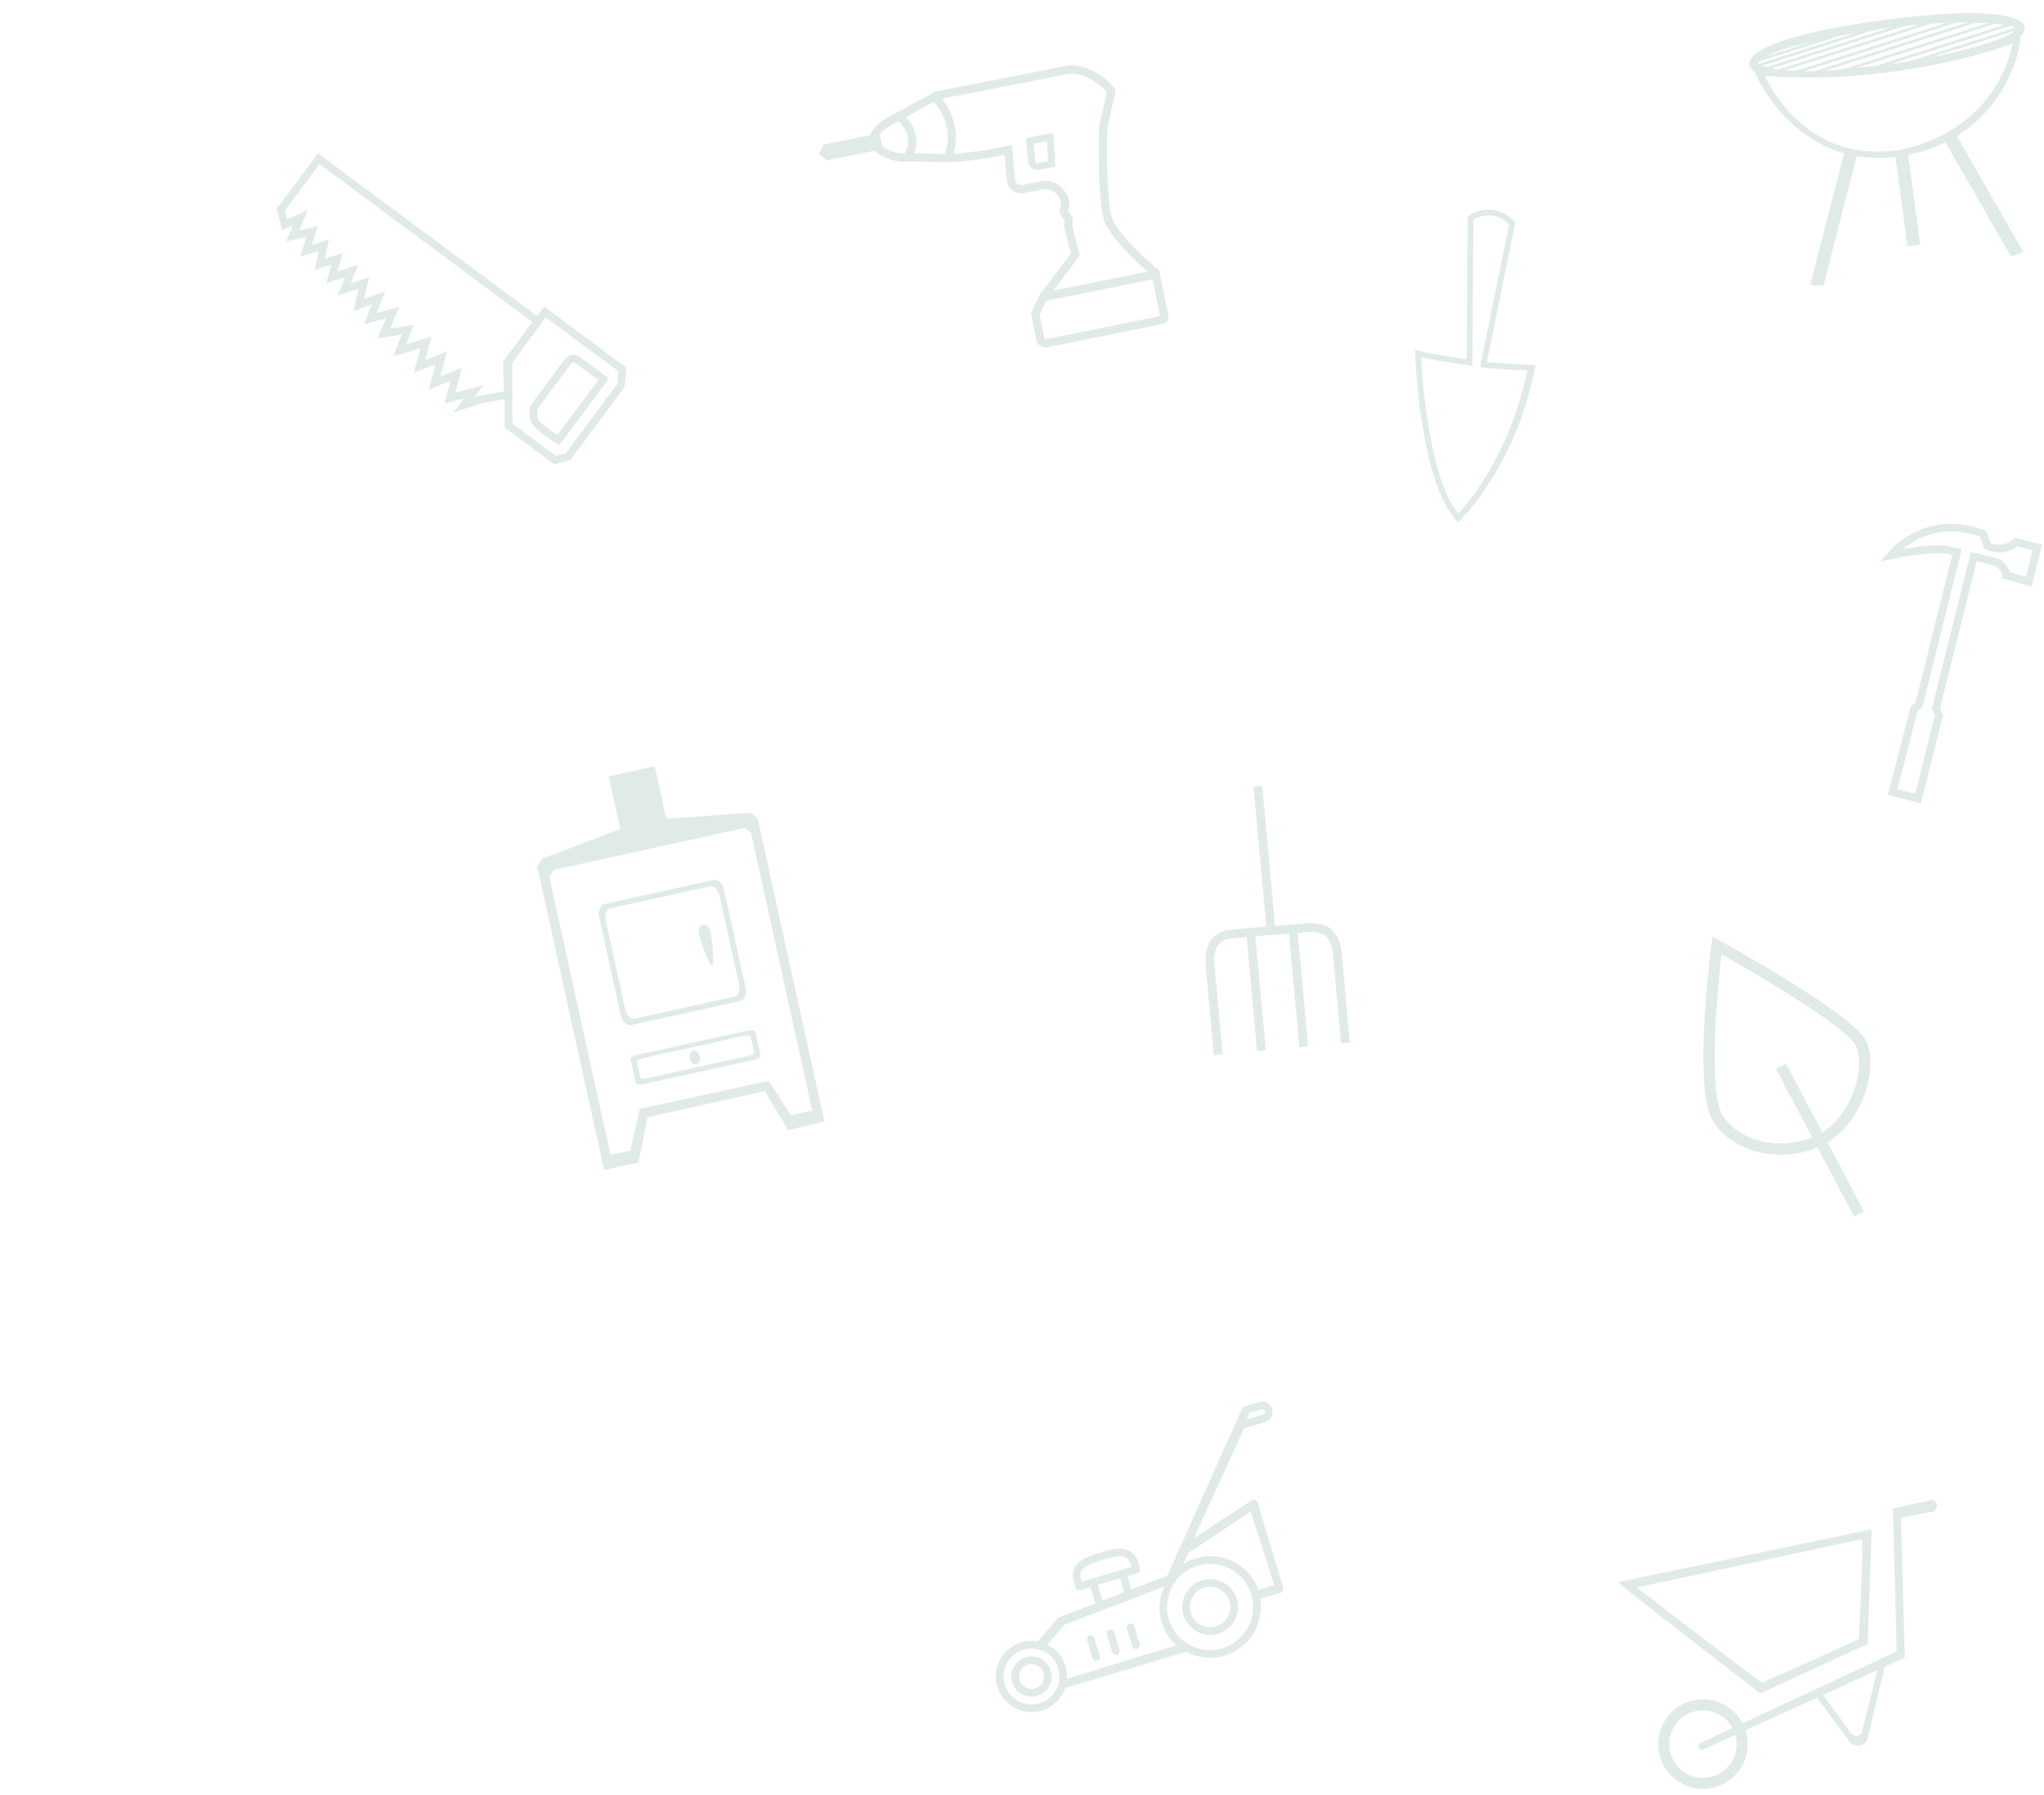 <svg fill="none" height="274" viewBox="0 0 312 274" width="312" xmlns="http://www.w3.org/2000/svg"><g fill="#679d7d"><g opacity=".2"><path d="m158.336 47.985.751 3.723c.055.278.327.457.603.402l17.638-3.556c.044-.009.071-.038.082-.053s.026-.05.018-.096l-1.244-6.167-16.754 3.377zm19.237 1.111c-.041.017-.083.03-.127.039l-17.64 3.554c-.289.058-.582 0-.827-.163-.247-.163-.413-.412-.472-.701l-.788-3.913 1.299-2.818 17.269-3.481c.199-.041.394.09.433.287l1.288 6.386c.069.344-.121.68-.435.807z"/><path d="m158.697 48.026.729 3.616c.012.061.052.097.075.112.022.016.069.039.132.027l17.434-3.514-1.136-5.633-16.258 3.276zm.9 5.022c-.281 0-.556-.083-.795-.242-.32-.212-.538-.537-.615-.914l-.809-4.019 1.416-3.074 17.437-3.514c.377-.075.751.171.828.551l1.288 6.387c.1.496-.168.994-.638 1.184-.06.025-.122.044-.188.057l-17.638 3.555c-.096.019-.192.03-.286.03z"/><path d="m159.939 44.91 16.059-3.236c-1.249-.894-6.371-5.593-7.159-8.157-1.053-3.418-.735-13.752-.721-14.19l.006-.057 1.217-5.325c-.538-.61-3.377-3.589-6.71-2.917-3.281.661-9.902 1.951-14.735 2.892-2.221.433-3.997.779-4.758.93 2.361 2.714 3.041 5.881 1.937 8.985 1.115-.05 4.293-.275 8.748-1.232l.325-.069.496 5.114c.129.635.829 1.054 1.555.908l3.052-.616c.049-.006 2.837-.328 3.679 2.942.034.132-.003.3-.126.785-.047.182-.116.457-.118.528l.006.055c.022.079.123.335.568.822.19.207.161.496.13.833-.025.259-.054.553.012.844.37 1.651 1.039 3.986 1.045 4.008l.041.143zm16.4-2.711c-.031.013-.064.022-.097.03l-16.751 3.376c-.154.031-.306-.035-.391-.167-.083-.134-.075-.3.019-.424l4.72-6.234c-.152-.537-.694-2.471-1.015-3.902-.084-.382-.05-.74-.023-1.029.014-.143.033-.339.011-.394-.614-.669-.723-1.046-.716-1.232-.008-.122.034-.301.135-.701.044-.173.108-.43.119-.521-.722-2.739-2.909-2.488-3.002-2.475l-3.031.611c-1.046.21-2.058-.418-2.257-1.4l-.437-4.486c-5.457 1.145-8.945 1.191-8.98 1.191l-.446.005.17-.412c1.275-3.119.652-6.212-1.803-8.942l-.044-.049c-.178-.2-.021-.481.029-.573l.068-.118.134-.028c.508-.102 2.475-.485 5.032-.983 4.833-.942 11.452-2.232 14.732-2.892 4.041-.815 7.244 3.064 7.378 3.229l.091.113-1.277 5.582c-.017.614-.3 10.73.697 13.969.745 2.421 6.107 7.316 7.026 7.91.184.118.277.331.236.547-.035.182-.159.331-.327.399z"/><path d="m163.023 32.185c.03.072.138.283.482.661.291.317.252.727.217 1.089-.022.236-.049.501.005.74.367 1.635 1.035 3.966 1.041 3.988l.088.306-4.117 5.436 14.479-2.918c-1.798-1.497-5.965-5.477-6.702-7.872-1.071-3.478-.751-13.858-.737-14.298l.016-.121 1.178-5.155c-.724-.782-3.309-3.283-6.278-2.683-3.283.661-9.904 1.951-14.737 2.893l-1.06.206c-1.318.258-2.416.471-3.141.614 2.024 2.559 2.653 5.509 1.789 8.402 1.415-.088 4.314-.361 8.205-1.197l.693-.149.531 5.471c.102.449.626.738 1.157.63l3.052-.616c.885-.126 3.302.206 4.07 3.189.055.215.009.411-.126.95-.025.097-.086.335-.105.435zm-3.611 13.763c-.24 0-.465-.122-.597-.331-.159-.253-.146-.57.035-.807l4.618-6.101c-.198-.708-.681-2.45-.973-3.757-.097-.432-.059-.836-.031-1.131.005-.055.016-.155.019-.228-.492-.553-.735-1.018-.726-1.379-.009-.149.038-.346.146-.773.024-.093.079-.311.101-.423-.662-2.38-2.532-2.169-2.616-2.16l-3.008.608c-1.228.245-2.417-.499-2.651-1.663l-.005-.035-.4-4.114c-5.282 1.079-8.645 1.121-8.68 1.123l-.95.009.359-.881c1.224-2.991.621-5.961-1.742-8.59l-.043-.049c-.154-.173-.282-.479-.013-.96l.141-.255.286-.058c.489-.097 2.319-.454 4.723-.924l.464-.089c4.783-.931 11.333-2.208 14.578-2.864 4.241-.853 7.566 3.178 7.706 3.349l.193.239-1.305 5.711c-.022.768-.283 10.692.681 13.826.71 2.303 6.015 7.166 6.888 7.728.3.192.451.542.385.891-.055.294-.255.536-.531.649-.05.02-.104.036-.157.047l-16.752 3.376c-.047.011-.096.016-.143.016z"/><path d="m144.011 24.418-6.038-.126.275-.441c2.116-3.393-1.049-5.768-1.186-5.867l-.372-.273 5.821-3.217.284.518-5.042 2.786c.828.77 2.761 2.999 1.249 5.923l5.021.104z"/><path d="m144.341 24.76-6.963-.144.586-.942c1.952-3.131-.974-5.326-1.1-5.419l-.796-.584 6.575-3.633.609 1.106-4.946 2.733c.84.905 2.268 2.94 1.216 5.521l4.846.101z"/><path d="m138.56 24.297c-1.668.336-5.138-.859-5.485-2.581-.474-2.348 3.867-4.169 4.051-4.246l.226.547c-1.136.47-4.012 2.028-3.697 3.583.257 1.279 3.234 2.43 4.789 2.117z"/><path d="m137.933 24.69c-1.932 0-4.841-1.206-5.185-2.906-.517-2.571 3.763-4.42 4.253-4.623l.311-.129.481 1.169-.31.127c-1.248.517-3.744 1.978-3.496 3.206.093.46.763 1.015 1.709 1.412.958.404 2.012.578 2.684.441l.33-.066.248 1.239-.33.066c-.209.042-.444.063-.695.063z"/><path d="m126.482 23.474 7.159-1.444-.115-.565-7.148 1.426-.188.371zm7.855-.98-7.993 1.612-.91-.663.547-1.074 8.009-1.599z"/><path d="m126.261 24.464-1.261-.917.751-1.475 8.497-1.698.481 2.384z"/><path d="m157.362 21.673.35 3.151c.009.02.173.487.817.382.64-.105 1.47-.286 1.817-.363l-.234-3.724zm3.399 3.481-.164.036c-.012.003-1.165.267-2.006.404-.804.132-1.178-.396-1.264-.693l-.379-3.376c-.011-.094.054-.182.147-.201l3.174-.639c.11-.022.214.057.22.168z"/><path d="m158.037 24.727c.063.107.184.188.434.146.501-.082 1.116-.21 1.519-.297l-.192-3.052-2.072.416zm.299 1.224c-.828 0-1.232-.602-1.334-.957l-.011-.057-.379-3.376c-.031-.269.147-.514.414-.567l3.174-.641c.146-.028.3.006.419.097.12.091.194.229.203.38l.289 4.585-.443.101c-.001 0-1.161.267-2.025.408-.108.017-.21.025-.307.025z"/></g><g opacity=".2"><path d="m43.495 32.161.369 1.331 3.102-1.431-1.307 3.127 2.832-.658-.87 2.856 2.583-.806-.613 2.909 2.74-.863-.813 2.819 3.14-.993-1.109 2.792 2.788-.903-.751 3.302 3.2-1.156-1.29 3.292 3.476-.93-1.438 3.32 3.639-.576-1.178 2.99 3.89-1.199-.977 3.584 3.32-1.31-1.022 3.836 3.324-1.391-1.036 3.851 4.252-1.119-1.37 1.846.708-.23 3.813-.689-.099-4.527 4.464-6.056-32.482-24.131zm.191 4.693 1.028-2.456-1.613.743-.893-3.22 6.329-8.519 34.369 25.532-4.923 6.677.114 5.131-4.761.86-4.131 1.375 1.595-2.146-2.969.78.94-3.493-3.317 1.388 1.038-3.895-3.334 1.316 1.03-3.787-4.183 1.29 1.32-3.352-3.72.589 1.322-3.051-3.372.903 1.192-3.042-2.783 1.005.771-3.383-3.2 1.035 1.118-2.812-2.87.909.814-2.822-2.565.807.613-2.915-2.796.873.927-3.036z"/><path d="m78.197 55.321.038 9.372 6.602 4.903 1.529-.396 7.844-10.56.166-1.962-11.076-8.228zm-1.137 9.966-.042-10.354 6.039-8.129 12.546 9.321-.249 2.949-8.292 11.162-2.476.642z"/><path d="m82.102 62.349c-.075.332-.283 1.499.386 2.111.713.666 1.925 1.51 2.584 1.954l6.232-8.39-3.207-2.398c-.067-.074-.323-.291-.557-.28-.164.008-.336.133-.513.373zm-.596 2.786c-1.076-1.238-.535-3.126-.51-3.211l.03-.1 5.058-6.807c.498-.672 1.044-.832 1.413-.848.727-.03 1.267.454 1.436.625l4.021 2.987-7.597 10.226-.463-.3c-.085-.055-2.12-1.373-3.208-2.386-.065-.06-.125-.123-.18-.187z"/></g><g opacity=".2"><path d="m106.82 161.294c.125.572-.115 1.111-.537 1.204-.423.092-.868-.296-.994-.866-.124-.571.116-1.11.537-1.203.424-.093.868.294.994.865z"/><path d="m95.154 128.716-2.24-10.166 7.032-1.55 2.241 10.166"/><path d="m95.783 129.157-2.24-10.165 5.939-1.31 2.378 10.135"/><path d="m108.461 142.177c.148.669.692 5.051.197 5.159-.496.109-1.842-4.094-1.99-4.763-.147-.67.134-1.3.628-1.409.495-.11 1.017.345 1.165 1.013z"/><path d="m123.978 169.539-3.241.751-3.397-5.27-19.663 4.268-1.467 6.371-3.013.664-9.351-42.429.708-1.08 29.074-6.409.997.705zm-9.439-45.435-16.453 1.172-15.313 5.83-.773 1.18 10.216 46.354 5.257-1.158 1.351-6.899 17.889-3.991 3.608 5.969 5.523-1.332-10.216-46.355z"/><path d="m112.841 150.425c.183.832-.167 1.616-.783 1.751l-15.132 3.336c-.616.136-1.263-.428-1.447-1.261l-3.047-13.822c-.182-.833.168-1.617.782-1.753l15.134-3.335c.614-.137 1.263.429 1.445 1.26zm-3.935-16.07-16.612 3.661c-.675.149-1.06 1.01-.859 1.923l3.344 15.174c.201.915.913 1.534 1.588 1.386l16.613-3.662c.676-.149 1.061-1.009.858-1.924l-3.344-15.174c-.201-.913-.913-1.533-1.588-1.384z"/><path d="m115.119 160.735c.033.151-.438.383-1.054.518l-15.134 3.337c-.614.135-1.14.122-1.173-.029l-.553-2.506c-.033-.153.438-.384 1.054-.52l15.132-3.335c.616-.137 1.142-.124 1.175.027zm-1.134-3.361-16.612 3.661c-.675.149-1.184.449-1.136.669l.81 3.673c.049.221.635.279 1.31.13l16.613-3.661c.676-.15 1.185-.448 1.136-.669l-.811-3.673c-.048-.221-.636-.279-1.311-.13z"/></g><g opacity=".2"><path d="m183.825 242.405c-1.627.49-2.554 2.213-2.064 3.842.49 1.627 2.213 2.554 3.842 2.064 1.628-.49 2.554-2.213 2.064-3.842s-2.213-2.554-3.842-2.064zm2.116 7.027c-2.248.677-4.626-.601-5.303-2.847-.675-2.248.602-4.626 2.85-5.303 2.246-.676 4.625.601 5.301 2.849.677 2.246-.602 4.626-2.848 5.301z"/><path d="m156.903 254.143c-1.005.303-1.577 1.366-1.274 2.372.303 1.005 1.367 1.577 2.372 1.275 1.005-.303 1.577-1.368 1.274-2.373-.302-1.006-1.365-1.577-2.372-1.274zm1.436 4.768c-1.624.491-3.344-.433-3.833-2.059-.488-1.624.435-3.344 2.059-3.832 1.625-.489 3.344.435 3.833 2.059.49 1.624-.435 3.344-2.059 3.832z"/><path d="m173.553 251.733c-.311.093-.636-.081-.73-.392l-.819-2.721c-.094-.309.082-.636.393-.73.309-.093.636.083.73.392l.819 2.721c.092.311-.082.638-.393.73z"/><path d="m170.506 252.648c-.31.092-.638-.082-.731-.393l-.818-2.721c-.094-.309.081-.636.393-.73.309-.093.636.083.73.393l.818 2.72c.093.311-.081.636-.392.731z"/><path d="m167.474 253.563c-.311.093-.636-.081-.73-.392l-.818-2.721c-.095-.309.081-.636.392-.73.31-.093.636.083.731.392l.818 2.721c.093.311-.083.638-.393.73z"/><path d="m158.678 260.058c-2.257.679-4.645-.605-5.323-2.86-.68-2.257.603-4.645 2.86-5.325 2.257-.679 4.645.603 5.325 2.86.678 2.257-.605 4.647-2.862 5.325zm4.178-3.726c.058-.667.009-1.258-.195-1.936-.476-1.585-1.402-2.62-2.811-3.241l2.656-3.091 15.267-5.857c-.809 1.684-1.062 3.457-.482 5.383.459 1.526 1.147 2.657 2.295 3.6zm23.748-4.679c-3.471 1.045-7.145-.93-8.19-4.401-1.046-3.471.928-7.145 4.4-8.19 3.473-1.046 7.147.928 8.191 4.4 1.045 3.471-.93 7.147-4.401 8.191zm5.439-8.857c-1.289-4.001-5.525-6.074-9.567-4.857-.88.266-1.14.338-1.839.856l.714-1.663 9.566-6.348 3.559 11.168zm-21.08-1.832.644 2.143-3.324 1.278-.721-2.397zm1.72-1.943.055.184-7.628 2.296-.055-.183c-.509-1.692.399-2.294 3.214-3.142 2.815-.846 3.905-.846 4.415.845zm17.655-22.304.384-.974 1.84-.553c.216-.066.446.058.512.277.066.216-.058.446-.275.512zm-34.461 34.033c-2.876.865-4.511 3.909-3.645 6.785.865 2.875 3.909 4.512 6.784 3.646 1.74-.524 3.025-1.845 3.578-3.444l18.457-5.555c1.745.935 3.849 1.208 5.891.594 3.76-1.132 6.026-4.88 5.414-8.655l3.133-.944c.312-.092.487-.419.393-.73l-3.928-13.053c-.054-.179-.189-.32-.363-.383-.176-.063-.371-.039-.525.064l-8.829 5.765 7.684-16.789 3.216-.949c.835-.253 1.311-1.137 1.06-1.975-.252-.835-1.137-1.311-1.975-1.06l-2.241.676v.001c-.157.049-.294.159-.366.319l-11.451 25.52-5.459 2.101-.619-2.057 1.552-.468c.309-.093.485-.42.392-.731l-.224-.744c-.938-3.117-3.791-2.258-5.875-1.631-2.083.628-4.937 1.486-3.999 4.602l.225.745c.092.311.419.487.73.393l1.552-.467.748 2.482-5.49 2.113c-.09.034-.168.091-.231.163l-3.055 3.523c-.82-.148-1.684-.113-2.534.143z"/></g><path d="m289.618 120.506 2.744.683 2.972-11.937-.446-1.059 5.966-23.96 4.347 1.126c.256.184 1.368 1.034 1.606 2.028l2.442.691 1.013-4.065-2.375-.591c-.427.309-1.34.875-2.365.924-1.34.064-2.397-.456-2.44-.477l-.219-.11-.607-1.789c-1.206-.479-6.746-2.326-11.76 1.858 2.149-.361 5.501-.806 7.089-.41.023.005.045.013.069.017l1.791.446-5.999 24.089-.727.531zm3.611 2.125-5.062-1.26 3.507-13.58.723-.528 5.606-22.515-.651-.162c-.017-.003-.034-.009-.051-.014-1.771-.44-6.733.413-8.515.781l-1.786.369 1.223-1.351c6.426-7.103 14.677-3.423 14.759-3.386l.232.107.611 1.8c.31.113.927.3 1.64.267.971-.047 1.885-.826 1.895-.834l.234-.201 4.11 1.022-1.597 6.413-4.51-1.277.061-.506c.038-.317-.513-.963-1.063-1.387l-2.874-.715-5.583 22.419.448 1.059z" opacity=".2"/><path d="m216.922 54.546c.162 3.165 1.158 18.238 5.67 23.913 1.515-1.632 7.885-9.109 10.559-21.89-1.467-.072-5.666-.261-6.839-.484l-.393-.063 4.444-21.806c-.567-.55-2.688-2.282-5.457-.682l-.16 22.32-.495-.072c-.232-.031-5.176-.74-7.329-1.236zm5.626 25.199-.303-.341c-5.518-6.2-6.198-24.635-6.225-25.416l-.02-.611.584.176c1.298.394 5.788 1.07 7.293 1.291l.157-21.8.203-.129c3.924-2.471 6.899.839 6.93.872l.143.165-4.351 21.318c1.864.225 6.69.446 6.743.449l.658.069-.085.525c-3.008 15.088-11.317 23.036-11.398 23.115z" opacity=".2"/><g opacity=".2"><path d="m271.096 163.221 1.515-.801 11.916 22.522-1.515.802z"/><path d="m262.776 145.72c-.789 6.678-1.967 21.056.138 24.507 2.554 4.189 9.341 5.631 14.521 3.088 5.13-2.499 7.403-10.323 5.884-13.607-1.162-2.512-12.523-9.506-20.543-13.988zm15.674 28.999c-.087.046-.173.09-.261.134-6.032 2.961-13.697 1.252-16.738-3.735-2.97-4.868-.509-24.634-.219-26.872l.161-1.246 1.101.605c2.097 1.156 20.538 11.403 22.379 15.385 1.996 4.315-.82 12.764-6.423 15.729z"/></g><g opacity=".2"><path d="m185.288 161.088-1.248-13.667c-.124-1.366.042-2.494.509-3.449.455-.933 1.685-1.745 2.505-1.893 1.033-.185 6.281-.62 11.117-1.013l1.191-.097c1.265-.103 2.457.105 3.449.6 1.04.518 1.857 2.521 1.937 3.394l1.299 14.229-1.338.123-1.299-14.23c-.066-.722-.784-2.107-1.199-2.315-.772-.386-1.72-.545-2.739-.462l-1.192.098c-3.471.281-9.932.807-10.989.996-.463.083-1.291.661-1.536 1.159-.355.729-.479 1.624-.377 2.739l1.249 13.665z"/><path d="m191.594 142.564 1.626 17.8-1.339.123-1.626-17.801z"/><path d="m198.05 141.974 1.626 17.801-1.339.122-1.626-17.8z"/><path d="m192.676 120 2.056 22.52-1.336.122-2.056-22.52z"/></g><g opacity=".2"><path d="m281.423 23.633-5.082 19.772s.977.429 2.036.108l5.103-19.953s.131-.708-.722-.713c-.8-.003-1.186.182-1.335.785z"/><path d="m298.653 20.71 10.168 17.704s-.828.674-1.934.647l-10.236-17.872s-.314-.649.505-.88c.77-.217 1.193-.141 1.497.401z"/><path d="m289.276 23.558 1.855 13.976s1.07.138 1.965-.236l-1.896-14.099s-.116-.493-.925-.368c-.757.118-1.062.3-.999.726z"/><path d="m268.102 9.518 15.841-5.044-.124-.391-15.841 5.044"/><path d="m268.606 10.14 18.487-5.887-.124-.39-18.488 5.886"/><path d="m269.768 10.642 21.212-6.754-.124-.391-21.212 6.754"/><path d="m271.7 10.962 24.085-7.67-.124-.39-24.085 7.668"/><path d="m273.867 11.328 26.945-8.579-.124-.391-26.945 8.579"/><path d="m276.71 11.383 26.651-8.485-.124-.391-26.651 8.485"/><path d="m281.218 11.048 24.086-7.67-.124-.39-24.086 7.668"/><path d="m284.045 11.202 23.566-7.503-.124-.391-23.566 7.503"/><path d="m290.768 10.027 17.567-5.593-.124-.391-17.567 5.593"/><path d="m298.528 7.922c-4.208.985-7.116 1.654-17.215 2.647-10.1.991-13-.822-13-.822.85-2.114 11.374-4.299 19.369-5.384 7.995-1.085 14.235-1.173 18.635-.495 4.4.677-3.581 3.069-7.789 4.054zm-8.66 14.963c-14.774 2.315-20.455-11.297-20.455-11.297 20.858 1.575 37.788-4.945 37.788-4.945-3.124 14.314-17.333 16.241-17.333 16.241zm18.862-19.356c-.96-.972-5.104-2.662-21.657-.416-16.553 2.246-22.441 5.573-19.232 7.893 0 0 6.218 15.008 21.737 12.902 15.52-2.105 18.907-15.751 18.822-18.404 0 0 1.288-1.002.33-1.974z"/></g><g opacity=".2"><path d="m295.191 230.769-5.036.962.602 21.351-30.869 14.088s-1.054-.025-.421-1.01l30.043-14.025-.573-21.809 5.976-1.326s1.522.503.278 1.769z"/><path d="m284.997 265.731 2.824-11.723-1.129.532-2.404 9.611c-.037.146-.128.432-.27.61-.353.449-1.131.325-1.467-.137l-4.498-6.193-.977.446 5.466 7.308s1.271 1.068 2.455-.454z"/><path d="m249.829 242.384 34.418-7.393c.229-.049-.5 15.234-.5 15.234-.003.139-14.798 6.685-14.798 6.685-.124.058-19.133-14.529-19.12-14.526zm18.703 16.036c.106.08.249.096.372.039l15.971-7.363c.127-.059.209-.183.214-.322l.606-17.282c.006.021-38.692 8.063-38.692 8.063-.309.064 21.529 16.865 21.529 16.865z"/><path d="m258.844 261.256c-2.775.605-4.541 3.356-3.936 6.129.605 2.776 3.355 4.541 6.131 3.937 2.773-.605 4.539-3.354 3.934-6.129-.604-2.776-3.353-4.541-6.129-3.937zm2.553 11.709c-3.682.802-7.329-1.54-8.132-5.221s1.539-7.328 5.221-8.131c3.682-.802 7.329 1.54 8.132 5.222.801 3.68-1.541 7.329-5.221 8.13z"/></g></g></svg>